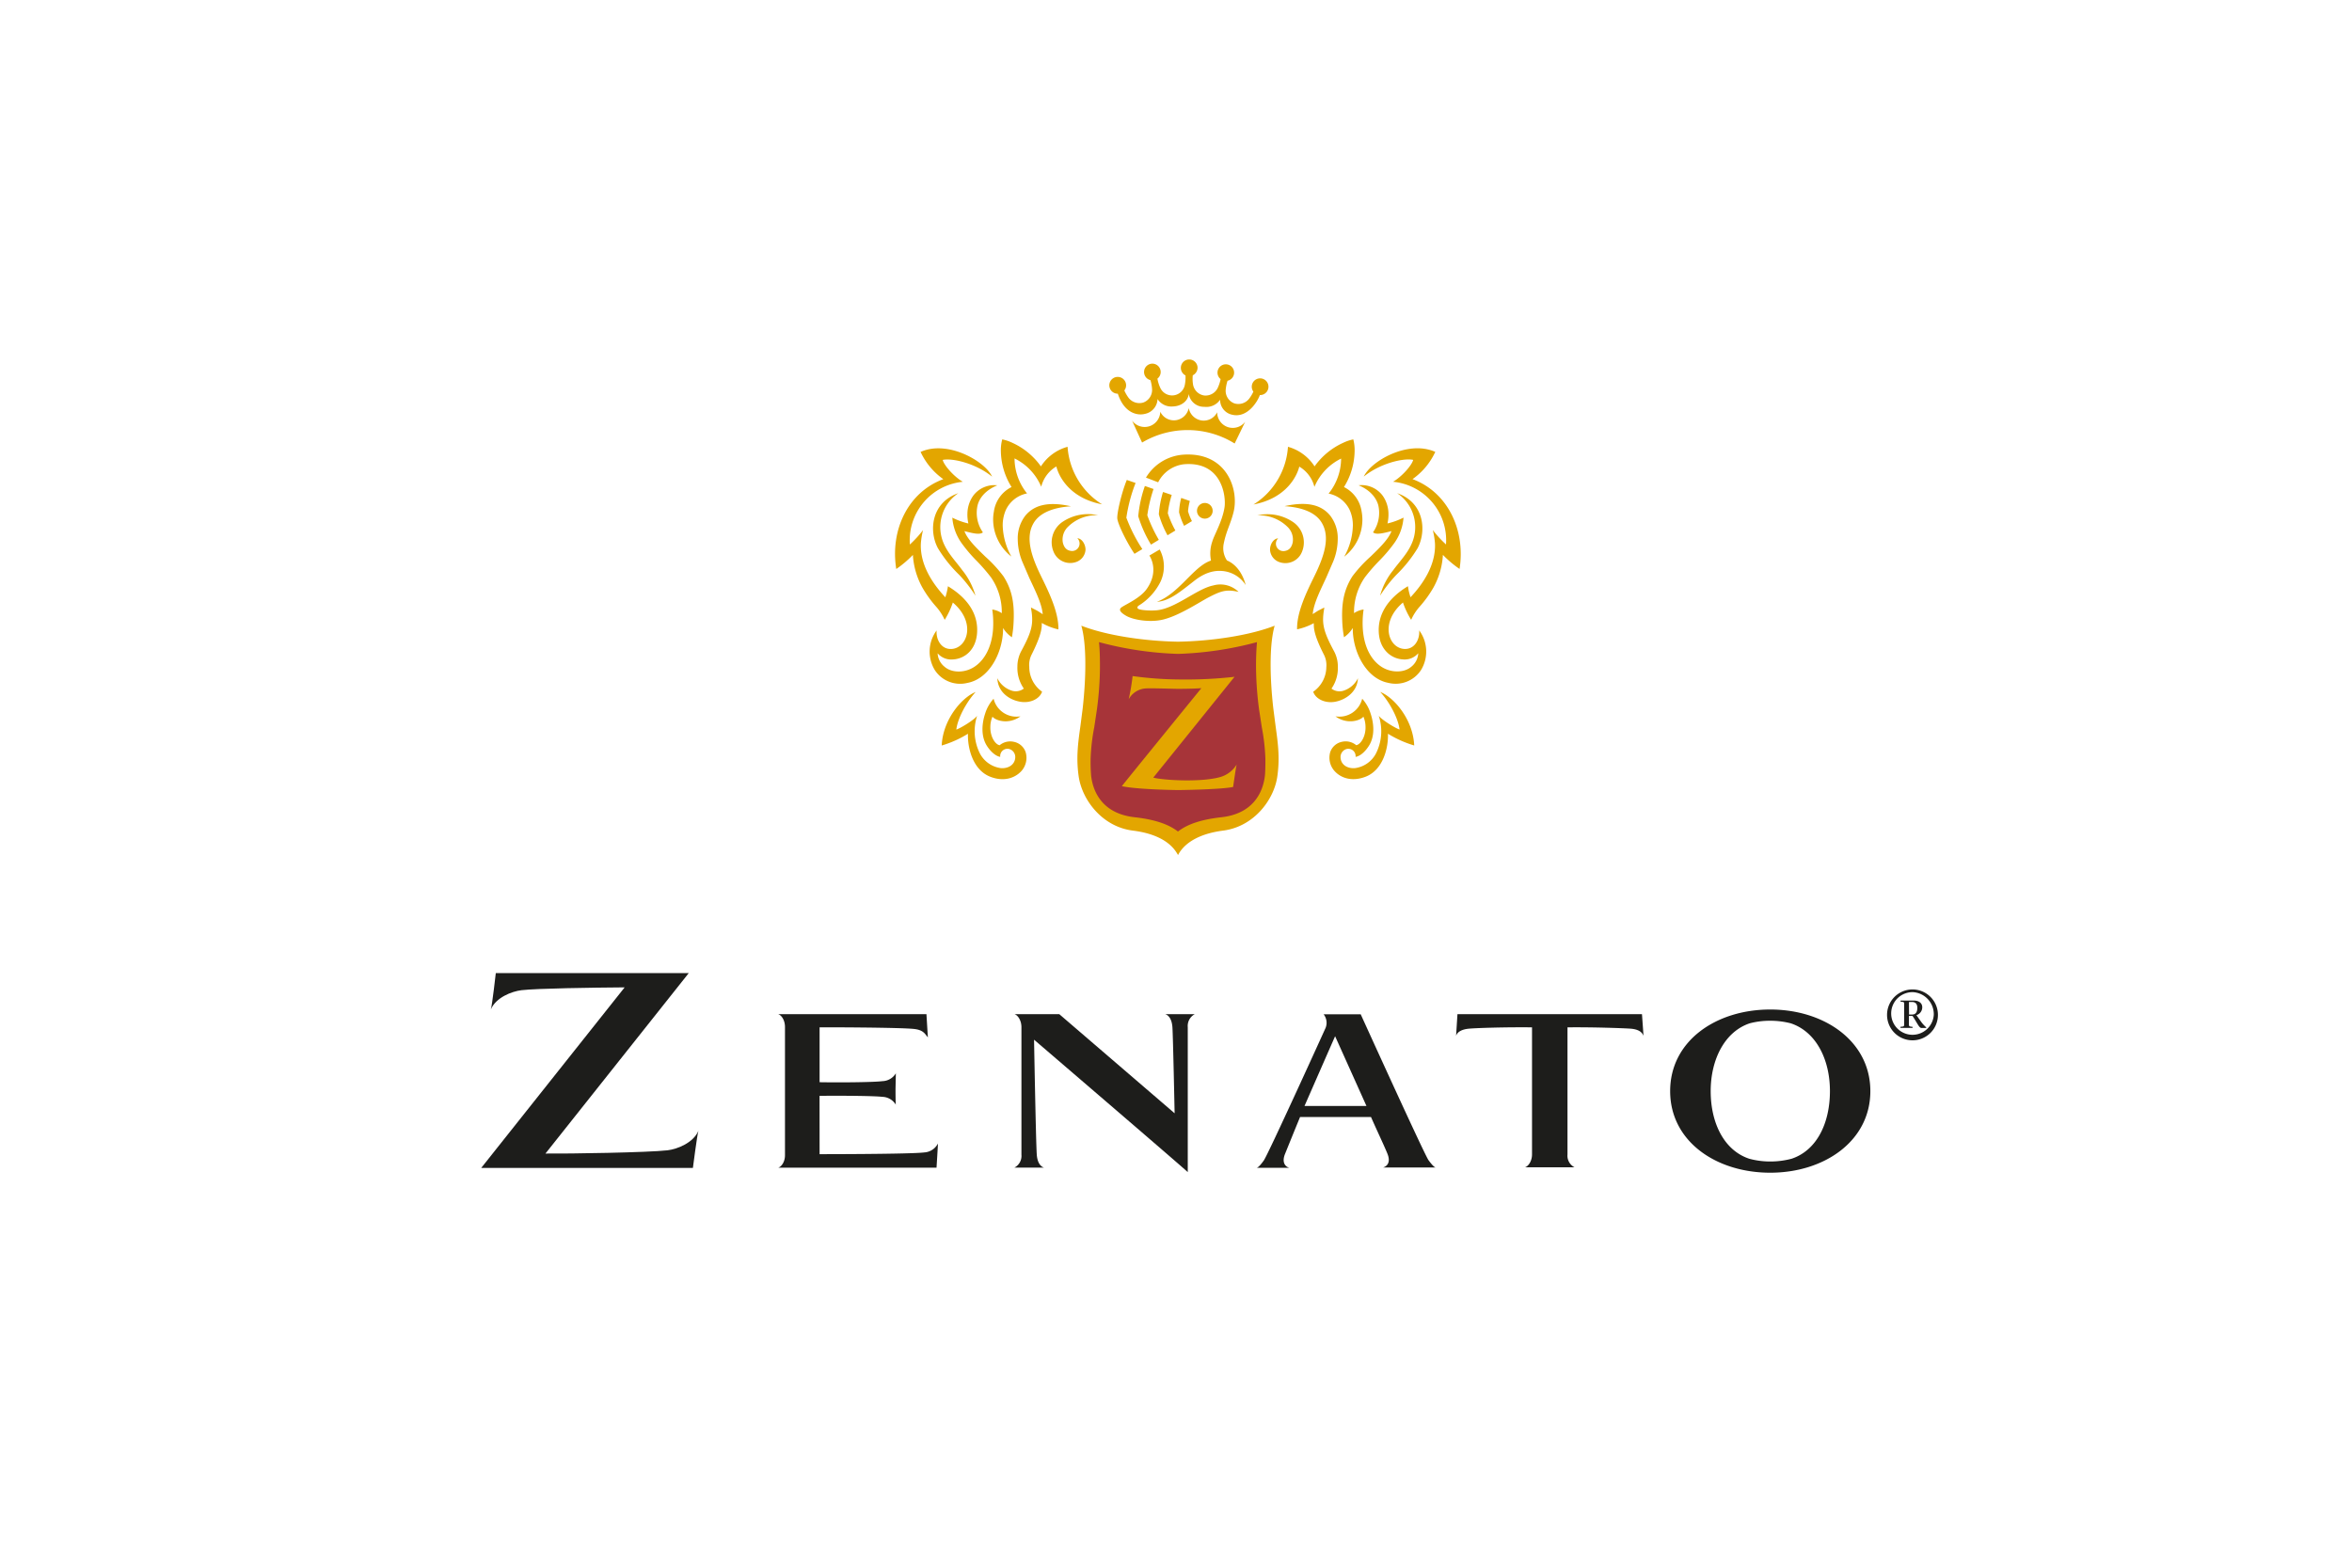 <svg id="Livello_1" data-name="Livello 1" xmlns="http://www.w3.org/2000/svg" viewBox="0 0 600 400"><defs><style>.cls-1{fill:#a73439;}.cls-2{fill:#1d1d1b;}.cls-2,.cls-3{fill-rule:evenodd;}.cls-3,.cls-4{fill:#e3a600;}</style></defs><g id="zenato"><path class="cls-1" d="M320.36,162.76a86,86,0,0,1-19.85,3,86.08,86.08,0,0,1-19.85-3l-1.56-.43.15,1.61c.19,2.14.24,4.2.24,5.74,0,.3,0,.57,0,.83a82.91,82.91,0,0,1-.76,10.36l-.69,4.54a51.82,51.82,0,0,0-.93,8.09v.82c0,1.34,0,2.84.14,3.74.35,3.11,2.25,10.47,12.07,11.57,4.84.54,8.18,1.62,10.51,3.41l.68.53.68-.53c2.34-1.79,5.68-2.87,10.53-3.41,9.82-1.1,11.72-8.46,12.08-11.57.12-1.09.14-3.07.13-4.56a52,52,0,0,0-.92-8.05s-.7-4.61-.7-4.61a83.94,83.94,0,0,1-.76-10.33c0-1.6,0-4,.24-6.57l.14-1.61Z"/><path class="cls-2" d="M209.08,294.49c.81,0,23.21,0,26.75-.45a4.17,4.17,0,0,0,3.44-2.27c0,.43-.36,6.17-.36,6.17H198.52c.89-.27,1.77-1.61,1.73-3.27,0-.81,0-31.45,0-32.63,0-1.67-.84-3-1.73-3.27h37.82s.33,5.49.36,5.91c-.73-.83-1.09-1.86-3.45-2.13-3.53-.41-23.36-.45-24.17-.42v14c5.85.1,14,0,16-.27a4.13,4.13,0,0,0,3.45-2c0,.42-.08,4-.08,4s0,3.53.07,4a4.15,4.15,0,0,0-3.45-2c-2-.24-10.24-.32-16-.25Z"/><path class="cls-2" d="M175.7,248.29l-49.22,0s-.93,8.23-1.26,9.26c1.31-3.06,5.34-4.6,7.81-4.9,3.95-.46,18.12-.66,26.32-.72L122.76,298h54s1.08-8.42,1.4-9.45c-1.31,3.05-5.38,4.66-7.86,4.95-4.86.57-25.42.9-31.15.83Z"/><path class="cls-2" d="M303,299.07c0-1.18,0-36.18,0-37a3.39,3.39,0,0,1,1.79-3.3s-7.11,0-7.54,0c1.12.35,1.73,1.66,1.84,3.37.16,2.35.56,21.92.56,21.92l-29.42-25.29H258.81c.89.28,1.76,1.65,1.76,3.31,0,1.17,0,31.73,0,32.55a3.36,3.36,0,0,1-1.79,3.29s7.12,0,7.55,0c-1.12-.35-1.74-1.65-1.85-3.37-.23-3.55-.69-29.27-.69-29.27S302.11,298.15,303,299.07Z"/><path class="cls-2" d="M364.4,296c-1.12-1.61-17.28-37.2-17.28-37.2h-9.46a3.5,3.5,0,0,1,.37,3.76c-.29.66-14.48,31.88-15.62,33.52-.51.72-1.29,1.73-1.79,1.88,0,0,7.82,0,8.25,0-1.12-.35-1.88-1.49-1.06-3.52s2.27-5.61,3.84-9.44h18.09c1.63,3.7,3.32,7.22,4.19,9.36s0,3.17-1.07,3.52c.42,0,13.33,0,13.33,0C365.69,297.7,364.91,296.7,364.4,296ZM332.78,282.2s7.61-17.38,7.81-17.8l8,17.8Z"/><path class="cls-2" d="M371.8,258.76l-.35,5.54c.35-1.12,1.66-1.7,3.37-1.84,2-.17,9-.4,16-.33,0,6.36,0,31.69,0,32.42,0,1.66-.89,3-1.78,3.29h12.62a3.33,3.33,0,0,1-1.79-3.29c0-.73,0-26.06,0-32.42,6.77-.07,14.18.21,16,.33s3,.72,3.38,1.84c0-.31-.24-3.61-.38-5.54Z"/><path class="cls-2" d="M451.59,257.58c-13.81,0-25.53,8-25.53,20.82s11.72,20.82,25.53,20.82,25.54-8.09,25.54-20.82S465.41,257.58,451.59,257.58Zm5.47,38.07a21.16,21.16,0,0,1-5.47.71,20.39,20.39,0,0,1-5.37-.71c-6.42-2.14-9.82-9.12-9.82-17.25s3.63-15.22,10-17.31a20.16,20.16,0,0,1,5.14-.64,20.81,20.81,0,0,1,5.28.65c6.39,2.1,10,9.12,10,17.3S463.47,293.51,457.06,295.65Z"/><path class="cls-3" d="M314.93,172.69a111.61,111.61,0,0,1-14,.68,91.09,91.09,0,0,1-12-.87,55.29,55.29,0,0,1-1,5.92,5.33,5.33,0,0,1,4.17-2.75c1.12-.12,6.23.06,8.26.09,2.72,0,5-.08,6.11-.17,0,0-19.66,24.15-20.28,25,3.9.88,14.38,1,14.38,1s11-.13,14-.8c.2-1.3.73-5.14.91-5.73a7.25,7.25,0,0,1-4.11,3.18c-4.5,1.34-13.92.94-17.17.18Z"/><path class="cls-4" d="M260.21,182.79a6,6,0,0,1-6.74-4.51,10.21,10.21,0,0,0-2.16,3.8c-.86,2.59-1.1,5.83.47,8.25.71,1.11,2,2.55,3.38,2.79a1.85,1.85,0,0,1,2.32-2,2.12,2.12,0,0,1,1.51,2.19c-.09,1.66-1.56,2.8-3.6,2.69A7.11,7.11,0,0,1,250,192.3a12.67,12.67,0,0,1-.73-9.67c-.68,1-4.13,3.13-5.31,3.52.33-2.84,2.56-7,4.93-9.59-3.57,1.42-8.37,7.08-8.66,13.66a27.38,27.38,0,0,0,6.7-3c-.13,3.55,1.2,9.17,5.62,10.94,3.1,1.24,6.07.66,8-1.41a5.08,5.08,0,0,0,1.1-4.82,4,4,0,0,0-3-2.65,4.23,4.23,0,0,0-3.64.87c-1.14-.19-2.51-2.27-2.36-4.92a6.33,6.33,0,0,1,.54-2.37c.66.92,4,2.16,7.11-.06"/><path class="cls-4" d="M270,160.6c.09-4.41-2.48-9.62-4.4-13.54-2.55-5.19-4.11-10-1.88-13.67,1.3-2.16,4.26-3.87,9.48-4.21-6.36-1.42-9.65,0-11.65,2.41a9.45,9.45,0,0,0-1.92,6,15.3,15.3,0,0,0,1.14,5.67l1.72,4c1.39,3.05,3.27,6.58,3.51,9.46-.39-.24-1.28-.85-1.61-1L263,155l.08.6a13.38,13.38,0,0,1,.23,2.51c0,2.3-.82,4.4-2.83,8.1a8.49,8.49,0,0,0-.94,3.9,9.21,9.21,0,0,0,1.64,5.58,3.38,3.38,0,0,1-2.89.59,6.24,6.24,0,0,1-3.87-3.23c.16,3.69,3.23,5.57,5.85,6,2.47.43,4.91-.66,5.57-2.56a7.74,7.74,0,0,1-3.27-6.32,5.79,5.79,0,0,1,.64-3.23c2-4,2.53-6.1,2.55-7.47,0-.2,0-.34,0-.52A15.68,15.68,0,0,0,270,160.6Z"/><path class="cls-4" d="M258.14,162.6a28.87,28.87,0,0,0,.45-4.3c.2-4.81-.59-8.07-2.59-11.23a33.88,33.88,0,0,0-4.59-5c-2.29-2.21-4.63-4.47-5.38-6.55,1.74.43,3.89,1.07,4.71.31a8.64,8.64,0,0,1-1.33-7c.53-1.92,2.09-3.79,5-5a6.7,6.7,0,0,0-6.19,2.72,8.15,8.15,0,0,0-1.43,4.45,9.83,9.83,0,0,0,.25,2.57,18.22,18.22,0,0,1-4.1-1.49,12.79,12.79,0,0,0,2.36,6.49,37.4,37.4,0,0,0,3.84,4.52,47.19,47.19,0,0,1,3.67,4.23,15.64,15.64,0,0,1,2.75,9.14,5.65,5.65,0,0,0-2.43-.94,24.15,24.15,0,0,1,.17,5.39c-.38,4.08-2,7.44-4.75,9.24-2.46,1.61-5.75,1.57-7.56,0a4.67,4.67,0,0,1-1.8-3.46,4.56,4.56,0,0,0,3.89,1.57c2.88-.14,5.9-2.3,6.18-6.84s-2.13-8.63-7.44-11.84a15.86,15.86,0,0,1-.66,2.82c-3.15-3.35-6.47-8.2-6.25-13.68a20.12,20.12,0,0,1,.56-3.46,29,29,0,0,1-3.36,3.67,15,15,0,0,1,13.51-16c-2.29-1.32-4.84-4.25-5.13-5.58,2.4-.52,8.35.83,12.59,4.26-1.71-3.82-11-9.27-17.93-6.43l-.31.13.15.3a17.54,17.54,0,0,0,5.65,6.65c-9.12,3.38-13.58,13.13-12,22.92a27.19,27.19,0,0,0,4.24-3.59,19.62,19.62,0,0,0,2.4,8.29,29.25,29.25,0,0,0,3.49,4.87,13.18,13.18,0,0,1,2.22,3.41,20.88,20.88,0,0,0,2.08-4.42c5.92,5,3.8,11.5-.23,11.84-2.63.22-4.09-2.28-3.91-4.72a9.07,9.07,0,0,0-.42,10.17,7.71,7.71,0,0,0,8.26,3.22c5.44-1,8.87-7.36,9.11-13.27,0-.24,0-.49,0-.74A7.88,7.88,0,0,0,258.14,162.6Z"/><path class="cls-4" d="M274.83,137.33a1.9,1.9,0,0,1-1.71,3.22c-1-.15-1.7-.81-2-2.17a4.51,4.51,0,0,1,1.15-3.79,10.25,10.25,0,0,1,7.87-3.12,11.63,11.63,0,0,0-9,1.63,6.29,6.29,0,0,0-2.34,7.76,4.57,4.57,0,0,0,5.71,2.54,3.55,3.55,0,0,0,2.4-3C277,139.13,276.13,137.42,274.83,137.33Z"/><path class="cls-4" d="M244.47,125.84a10.44,10.44,0,0,0-3.65,13c1.16,2.57,3.19,4.61,4.67,6.66a17.85,17.85,0,0,1,3.35,6.49,35.23,35.23,0,0,0-4.13-5.3,34.21,34.21,0,0,1-5.46-6.84C236.85,135.33,237.66,128.17,244.47,125.84Z"/><path class="cls-4" d="M255.67,112.11a10.87,10.87,0,0,0-.35,2.73,17.8,17.8,0,0,0,2.73,9.43,8.26,8.26,0,0,0-4.51,6.28,10.84,10.84,0,0,0-.19,2A12.07,12.07,0,0,0,258,142a17.16,17.16,0,0,1-2.21-8,9.8,9.8,0,0,1,.76-3.78A7.56,7.56,0,0,1,262,125.9a14.31,14.31,0,0,1-3.19-8.93,14.15,14.15,0,0,1,6.81,7.22,8.33,8.33,0,0,1,3.86-5.17c.55,2.31,3.22,8.06,11.67,9.66A18.78,18.78,0,0,1,272.34,114a11.84,11.84,0,0,0-6.8,5,18.11,18.11,0,0,0-7.25-6A11.14,11.14,0,0,0,255.67,112.11Z"/><path class="cls-4" d="M340.69,182.79c3.06,2.22,6.45,1,7.11.06a6.53,6.53,0,0,1,.54,2.37c.15,2.65-1.23,4.73-2.36,4.92a4.23,4.23,0,0,0-3.64-.87,4,4,0,0,0-3,2.65,5.11,5.11,0,0,0,1.11,4.82c1.89,2.07,4.86,2.65,8,1.41,4.42-1.77,5.75-7.39,5.62-10.94a27.21,27.21,0,0,0,6.7,3c-.29-6.58-5.09-12.24-8.67-13.66,2.37,2.56,4.6,6.75,4.93,9.59-1.18-.39-4.62-2.52-5.31-3.52a12.58,12.58,0,0,1-.73,9.67,7.08,7.08,0,0,1-5.41,3.71c-2.05.11-3.51-1-3.6-2.69a2.12,2.12,0,0,1,1.5-2.19,1.86,1.86,0,0,1,2.33,2c1.42-.24,2.67-1.68,3.38-2.79,1.57-2.42,1.32-5.66.46-8.25a10.2,10.2,0,0,0-2.15-3.8,6,6,0,0,1-6.74,4.51"/><path class="cls-4" d="M335.16,159a2.89,2.89,0,0,0,0,.52c0,1.37.5,3.43,2.55,7.47a5.88,5.88,0,0,1,.64,3.23A7.74,7.74,0,0,1,335,176.5c.65,1.9,3.1,3,5.57,2.56s5.68-2.34,5.84-6a6.22,6.22,0,0,1-3.87,3.23,3.36,3.36,0,0,1-2.88-.59,9.14,9.14,0,0,0,1.63-5.58,8.25,8.25,0,0,0-.94-3.9c-2-3.7-2.8-5.8-2.83-8.1a15.3,15.3,0,0,1,.23-2.51l.08-.6-1.33.68c-.34.15-1.22.76-1.62,1,.25-2.88,2.13-6.41,3.51-9.46l1.73-4a15.3,15.3,0,0,0,1.14-5.67,9.45,9.45,0,0,0-1.92-6c-2-2.43-5.3-3.83-11.65-2.41,5.22.34,8.17,2,9.48,4.21,2.23,3.7.67,8.48-1.88,13.67-1.92,3.92-4.5,9.13-4.4,13.54A15.68,15.68,0,0,0,335.16,159Z"/><path class="cls-4" d="M345.1,160.23c0,.25,0,.5,0,.74.24,5.91,3.67,12.27,9.1,13.27a7.72,7.72,0,0,0,8.27-3.22,9.05,9.05,0,0,0-.43-10.17c.18,2.44-1.28,4.94-3.91,4.72-4-.34-6.15-6.8-.23-11.84a20.91,20.91,0,0,0,2.09,4.42,13.13,13.13,0,0,1,2.21-3.41,29.2,29.2,0,0,0,3.5-4.87,19.47,19.47,0,0,0,2.39-8.29,27.22,27.22,0,0,0,4.25,3.59c1.54-9.79-2.92-19.54-12-22.92A17.48,17.48,0,0,0,366,115.6l.15-.3-.31-.13c-7-2.84-16.22,2.61-17.93,6.43,4.23-3.43,10.18-4.78,12.59-4.26-.29,1.33-2.85,4.26-5.13,5.58a15,15,0,0,1,13.51,16,28.36,28.36,0,0,1-3.37-3.67,20.12,20.12,0,0,1,.56,3.46c.22,5.48-3.09,10.33-6.24,13.68a15,15,0,0,1-.66-2.82c-5.31,3.21-7.71,7.37-7.44,11.84s3.3,6.7,6.17,6.84a4.56,4.56,0,0,0,3.9-1.57,4.67,4.67,0,0,1-1.8,3.46c-1.81,1.55-5.11,1.59-7.57,0-2.77-1.8-4.37-5.16-4.74-9.24a23.56,23.56,0,0,1,.17-5.39,5.74,5.74,0,0,0-2.44.94,15.58,15.58,0,0,1,2.76-9.14,45.64,45.64,0,0,1,3.67-4.23,38.33,38.33,0,0,0,3.84-4.52,12.69,12.69,0,0,0,2.35-6.49,18.14,18.14,0,0,1-4.09,1.49,10.28,10.28,0,0,0,.25-2.57,8.15,8.15,0,0,0-1.43-4.45,6.7,6.7,0,0,0-6.19-2.72c2.87,1.19,4.42,3.06,5,5a8.64,8.64,0,0,1-1.32,7c.81.76,3,.12,4.71-.31-.75,2.08-3.1,4.34-5.39,6.55a34.44,34.44,0,0,0-4.59,5c-2,3.16-2.78,6.42-2.59,11.23a28.87,28.87,0,0,0,.46,4.3A7.88,7.88,0,0,0,345.1,160.23Z"/><path class="cls-4" d="M324,140.43a3.54,3.54,0,0,0,2.4,3,4.55,4.55,0,0,0,5.7-2.54,6.29,6.29,0,0,0-2.34-7.76,11.62,11.62,0,0,0-9-1.63,10.28,10.28,0,0,1,7.87,3.12,4.47,4.47,0,0,1,1.14,3.79c-.29,1.36-1,2-2,2.17a1.9,1.9,0,0,1-1.71-3.22C324.77,137.42,323.88,139.13,324,140.43Z"/><path class="cls-4" d="M356.42,125.84a10.42,10.42,0,0,1,3.65,13c-1.15,2.57-3.19,4.61-4.67,6.66a17.81,17.81,0,0,0-3.34,6.49,34.59,34.59,0,0,1,4.13-5.3,34.57,34.57,0,0,0,5.46-6.84C364,135.33,363.24,128.17,356.42,125.84Z"/><path class="cls-4" d="M345.23,112.11a10.94,10.94,0,0,1,.34,2.73,17.8,17.8,0,0,1-2.72,9.43,8.31,8.31,0,0,1,4.51,6.28,11.83,11.83,0,0,1,.19,2,12.05,12.05,0,0,1-4.64,9.49,17,17,0,0,0,2.21-8,9.62,9.62,0,0,0-.75-3.78,7.56,7.56,0,0,0-5.44-4.32,14.37,14.37,0,0,0,3.19-8.93,14.07,14.07,0,0,0-6.81,7.22,8.37,8.37,0,0,0-3.86-5.17c-.56,2.31-3.23,8.06-11.67,9.66A18.78,18.78,0,0,0,328.56,114a11.82,11.82,0,0,1,6.79,5,18.14,18.14,0,0,1,7.26-6A11,11,0,0,1,345.23,112.11Z"/><path class="cls-4" d="M293.21,141.75c.6.9,2.27,4.36-.69,8.54-1.69,2.38-5.37,3.91-6.44,4.69s.51,1.73,1.18,2.13c1.84,1.07,5.85,1.7,9,1.07,4.26-.85,9.89-4.66,12.18-5.83,2.89-1.47,4.3-2.07,7.52-1.33a6.63,6.63,0,0,0-6.45-1.64c-4.16.83-9.53,5.83-14.37,6.33-1.56.17-4.38,0-4.85-.42-.32-.3,0-.57.09-.7a15,15,0,0,0,5.71-6.25,9.24,9.24,0,0,0-.25-8.14Z"/><path class="cls-4" d="M313,143a5.64,5.64,0,0,1-.8-4.4c.64-3.17,1.74-4.93,2.48-7.92C316.12,124.94,313,115.34,302,116a12.11,12.11,0,0,0-9.66,5.86l3.11,1.2a8.44,8.44,0,0,1,6.62-4.61c9.74-.78,10.73,8.3,10.31,11-.55,3.55-2.64,7.06-3.1,8.66a9.26,9.26,0,0,0-.35,4.92,7.52,7.52,0,0,0-1.22.53c-3.91,2.16-7.36,8-12.58,10,3.16-.22,5.74-2.4,9.57-5.39,2.81-2.2,5.2-2.69,7.32-2.46a7.87,7.87,0,0,1,5.76,3.57C316.84,145.67,314.81,143.74,313,143Z"/><path class="cls-3" d="M303.25,104.12a3.93,3.93,0,0,0,3.32,3.17,3.83,3.83,0,0,0,3.93-2.1,4,4,0,0,0,2.77,3.8,4,4,0,0,0,4.38-1.37s-2.14,4.43-2.69,5.54a22.76,22.76,0,0,0-23.61-.24c-.52-1.12-2.56-5.6-2.56-5.6a4,4,0,0,0,4.35,1.46,4,4,0,0,0,2.85-3.73,3.85,3.85,0,0,0,3.89,2.18A3.92,3.92,0,0,0,303.25,104.12Z"/><path class="cls-3" d="M302.42,95.79a2.16,2.16,0,0,1-1.18-1.94,2.13,2.13,0,1,1,4.26,0,2.2,2.2,0,0,1-1.22,1.91,9,9,0,0,0,.07,2.37,3.41,3.41,0,0,0,2.84,2.78,3.45,3.45,0,0,0,3.42-1.86,9.72,9.72,0,0,0,.77-2.32,2.12,2.12,0,1,1,1.77.42,9.82,9.82,0,0,0-.48,2.43,3.43,3.43,0,0,0,2.18,3.33,3.48,3.48,0,0,0,3.74-1.09,9.19,9.19,0,0,0,1.15-1.89,2.13,2.13,0,1,1,1.65.87c-.58,1.7-3.25,6-7.14,5a3.87,3.87,0,0,1-3-3.81,4.22,4.22,0,0,1-4,1.81,3.92,3.92,0,0,1-4-3.28c-.17,1.72-1.8,3.13-4.07,3.19a4.19,4.19,0,0,1-3.89-1.89,4,4,0,0,1-3.25,3.79c-1.69.44-5.19,0-6.88-5.16a2.14,2.14,0,1,1,2.11-2.16,2.06,2.06,0,0,1-.45,1.33,9.48,9.48,0,0,0,1.11,1.92,3.49,3.49,0,0,0,3.72,1.17,3.41,3.41,0,0,0,2.25-3.28,9.62,9.62,0,0,0-.42-2.44,2.13,2.13,0,0,1,.52-4.2,2.13,2.13,0,0,1,1.26,3.82,9.51,9.51,0,0,0,.72,2.33,3.31,3.31,0,0,0,6.28-.78A9.65,9.65,0,0,0,302.42,95.79Z"/><path class="cls-4" d="M307.2,128.34a2,2,0,1,1-1.84,2.14A2,2,0,0,1,307.2,128.34Z"/><path class="cls-4" d="M287.35,132a40.05,40.05,0,0,1,2.34-8.77l-2.24-.77c-1.33,3.23-2.51,8.38-2.43,9.77s2.41,6.18,4.39,9.08l2-1.21a40,40,0,0,1-4.11-8.11Z"/><path class="cls-4" d="M292.06,124a32.12,32.12,0,0,0-1.69,7.72,31.94,31.94,0,0,0,3.25,7.24l2-1.22a37.59,37.59,0,0,1-2.94-6.26h0a36.9,36.9,0,0,1,1.59-6.71Z"/><path class="cls-4" d="M296.69,125.53a25.59,25.59,0,0,0-1.07,5.69,25,25,0,0,0,2.22,5.36l2-1.22a25.66,25.66,0,0,1-1.93-4.39h0a25.92,25.92,0,0,1,1-4.69Z"/><path class="cls-4" d="M301.33,127.05a17,17,0,0,0-.55,3.66,17.13,17.13,0,0,0,1.29,3.46l2-1.21a13.57,13.57,0,0,1-1-2.5h0a14.44,14.44,0,0,1,.46-2.64Z"/><path class="cls-4" d="M325.41,185.29l-.59-4.57c-1-8.86-.91-16.73.35-21.07-6.45,2.51-16.09,3.93-24.66,4.08h0c-8.57-.15-18.21-1.57-24.66-4.08,1.26,4.34,1.33,12.21.35,21.07l-.59,4.57c-.6,4.3-1.12,8-.44,12.79.86,6,6,12.88,13.83,13.85,5.46.68,9.33,2.65,11.2,5.7l.32.53.3-.53c1.87-3,5.75-5,11.2-5.7,7.84-1,13-7.86,13.83-13.85C326.53,193.31,326,189.59,325.41,185.29Zm-2.73,12.64c-.29,2.49-1.72,9.54-11.09,10.59-5.1.57-8.6,1.73-11.09,3.64-2.48-1.91-6-3.07-11.06-3.64-9.38-1.05-10.81-8.1-11.09-10.59a42.33,42.33,0,0,1-.13-4.42,50.86,50.86,0,0,1,.92-7.93l.69-4.58a84.7,84.7,0,0,0,.77-10.48c0-1.83,0-4.25-.24-6.68a87.71,87.71,0,0,0,20.15,3,87.63,87.63,0,0,0,20.15-3c-.21,2.43-.26,4.85-.24,6.68a86.69,86.69,0,0,0,.77,10.48l.7,4.58a50.84,50.84,0,0,1,.91,7.93C322.82,195.18,322.78,197,322.68,197.93Z"/><path class="cls-2" d="M484.84,255.58c1,.09.92.07.92.93l0,4.58c0,.82,0,.82-.94.9v.28l3.08,0V262c-.95-.1-.93-.1-.93-.92l0-1.87h.91c1.21,1.78,1.67,3.07,2.28,3.08h1.22v-.15a9.1,9.1,0,0,1-1.43-1.62l-1.07-1.5a2.09,2.09,0,0,0,1.49-2c0-1.19-1-1.72-2.15-1.73l-3.38,0Zm2.14.08h.8c.74,0,1.33.39,1.33,1.48s-.4,1.72-1.32,1.72H487Zm7.39,3.3a6.49,6.49,0,1,0-6.5,6.48A6.48,6.48,0,0,0,494.37,259Zm-1.06,0a5.44,5.44,0,1,1-5.36-5.81A5.64,5.64,0,0,1,493.31,259Z"/></g></svg>